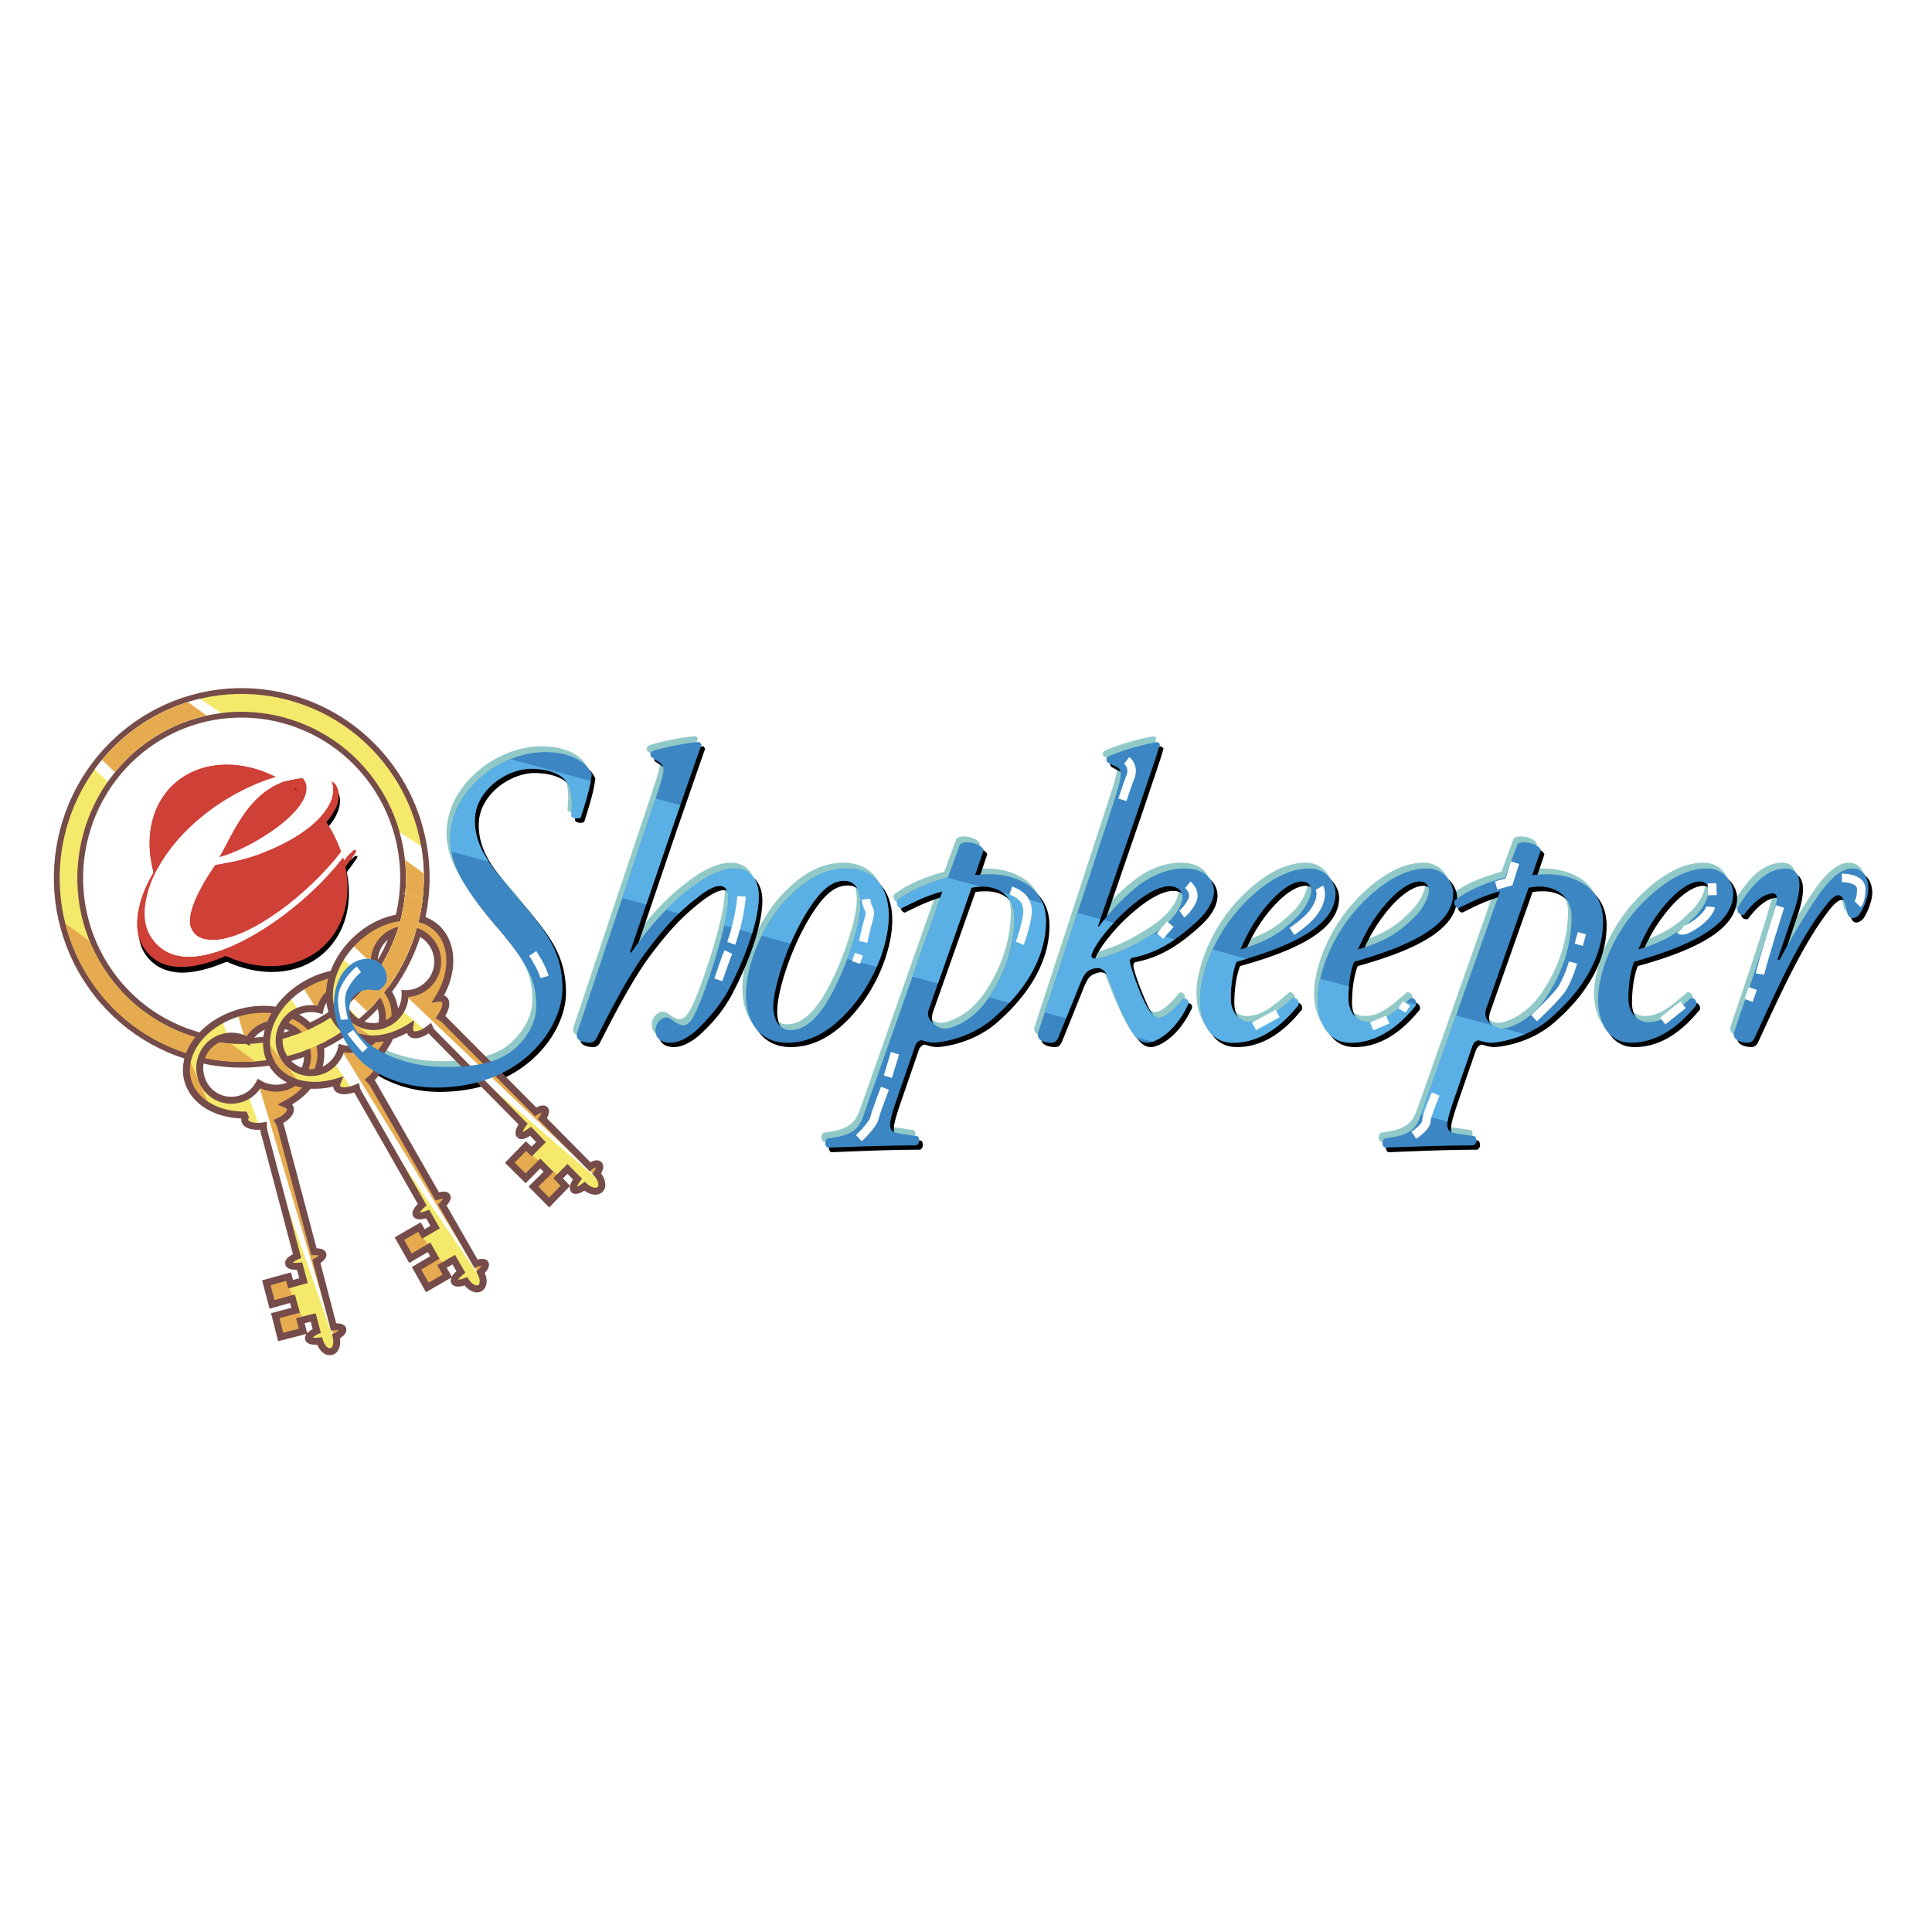 <svg xmlns="http://www.w3.org/2000/svg" width="2500" height="2500" viewBox="0 0 192.756 192.756"><path fill-rule="evenodd" clip-rule="evenodd" fill="#fff" d="M0 0h192.756v192.756H0V0z"/><path d="M57.254 102.375c-.356.938.714 1.045 1.177 1.045.357 0 .571-.145.75-.469 1.035-2.127 3.068-6.094 4.923-8.583 2.105-2.777 3.46-4.147 5.173-5.482.749-.613 1.605-1.082 2.176-1.082s.856.433.856 1.226c0 2.272-1.819 7.935-2.926 10.603-.606 1.443-1.035 2.057-1.641 2.057-.285 0-.714-.289-1.035-.541-.214-.145-.428-.217-.571-.217-.535 0-1.106.613-1.106 1.299 0 .324.143 1.189 1.499 1.189.535 0 1.641-.252 2.961-1.586 1.07-1.082 1.855-1.984 2.676-3.391 1.391-2.633 3.175-6.78 3.175-9.629 0-1.442-.678-2.741-2.462-2.741-1.106 0-2.39.541-3.853 1.587-1.463 1.082-3.604 2.741-6.422 6.816l-.104-.108 4.209-12.298a600.5 600.5 0 0 1 2.925-8.403l-.178-.216c-1.428.072-4.103.649-4.746.938-.213.144-.213.325-.143.542l.856.577c.678.433.464 1.01-.428 3.715l-7.741 23.152zm120.557-16.302c-1.963 0-3.533 1.731-4.816 3.932-.037.505.25.757.643.685.748-1.01 1.854-2.164 2.889-2.164.393 0 .465.433.32.866-1.07 4.039-3.639 11.324-4.174 12.984-.285.9.893 1.045 1.355 1.045.322 0 .5-.145.68-.469 2.139-4.76 4.424-9.773 6.92-12.983.607-.829 1.035-1.227 1.428-1.227s.643.541.855 1.587c.143.866.822.83 1.285.216.5-.649.855-1.839.855-2.452s-.178-2.02-1.605-2.02c-1.033 0-2.033.902-2.996 2.128-1.035 1.371-3.033 4.652-4.281 6.961h-.178l1.748-5.193c.355-1.119 1.105-3.896-.928-3.896zm-133.829 19.8c-3.639 0-6.529-1.406-7.742-2.488-1.285-1.119-1.749-2.271-1.749-3.066-.071-1.803 1.32-2.309 2.355-2.164.5.109.678.037.856-.145.143-.143.535-.504.535-1.01 0-.865-.606-1.911-1.962-1.911-1.677 0-3.354 1.659-3.354 4.543 0 1.984 1.32 4.4 3.068 5.951 1.712 1.371 4.353 2.346 7.135 2.346 8.492 0 12.595-5.951 12.595-9.883 0-4.111-2.033-6.131-4.638-9.269-2.783-3.246-4.067-5.013-4.067-7.538 0-2.921 3.068-5.085 5.53-5.122 2.034 0 3.175.649 3.675 1.334.571.83.5 2.272.393 3.391.178.252.678.288.963.108.606-1.875.963-3.065 1.07-4.292-.606-1.407-2.391-2.2-4.603-2.2-2.498 0-4.816 1.118-6.422 2.524-1.784 1.515-3.068 3.751-3.068 6.131 0 2.164.963 4.472 4.353 8.367 3.532 4.184 4.21 5.806 4.21 8.332 0 1.91-1.392 3.895-3.068 4.904-1.426.796-3.318 1.157-6.065 1.157zm40.174-19.8c2.89 0 4.316 2.164 4.139 5.194-.107 2.236-1.32 6.204-4.317 9.341-2.533 2.633-4.709 2.812-5.815 2.812-2.604 0-4.317-1.91-4.067-5.48.143-2.526 1.677-6.529 4.424-9.198 2.104-2.056 3.959-2.669 5.636-2.669zm-.286 1.226c-.821 0-1.82.361-2.997 1.983-2.355 3.21-3.925 8.116-4.067 10.28-.071 1.441.499 2.631 1.677 2.631.892 0 1.926-.359 3.211-2.127 1.784-2.453 3.71-7.862 3.782-10.062.035-1.262-.215-2.705-1.606-2.705zm13.878-3.101l-.856 2.524c.321 0 .786-.072 1.571-.072 1.855 0 5.529.794 5.529 4.688 0 3.787-2.283 7.105-5.387 9.738-2.569 2.199-5.637 2.344-5.816 2.344-.357 0-.678-.072-1.249-.252-.321.107-.535.361-.642.758l-1.677 4.869c-1.106 3.137-1.035 3.533.321 3.715l1.677.252c.178.289.178.758-.178.902-3.104 0-6.137.18-8.884.252a.583.583 0 0 1 0-.902l.928-.145c2.248-.432 2.426-1.369 3.032-3.064l7.563-21.459c-1.462.396-2.39.794-4.103 1.659-.321-.036-.535-.397-.393-.758 1.427-1.046 3.033-1.731 5.03-2.272l1.213-3.318c.538-.469 2.178-.073 2.321.541zm-1.177 3.751l-4.21 12.01c-.178.469-.143.865.036 1.117.25.434.856.975 1.498.975.535 0 2.819-.578 4.567-3.354 1.961-3.031 2.391-5.916 2.391-7.719 0-2.092-1.463-3.102-3.213-3.102a7.88 7.88 0 0 0-1.069.073zm6.673 14.426l7.42-22.722c.963-2.885 1-3.426.285-3.75l-.713-.361c-.25-.18-.285-.433-.072-.612 1.213-.577 3.213-1.154 4.961-1.479l.248.18c-.32 1.154-.82 2.561-1.996 6.059l-4.211 12.19h.107c1.178-1.623 2.496-3.029 4.139-4.256 1.141-.829 2.639-1.551 4.387-1.551 2.355 0 2.926 1.407 2.926 2.272 0 .469-.143 1.587-1.641 2.993-1.926 1.768-3.924 3.174-6.529 3.607-.285.18-.213.541-.107.793.322 1.189 1.035 2.994 1.5 3.859.463.902.891 1.371 1.283 1.371.535 0 1.32-.541 2.463-1.947.357 0 .535.18.535.504-1.428 3.066-3.461 3.895-4.139 3.895-.713 0-1.213-.469-1.855-1.623-.5-.9-1.498-3.318-1.891-4.398-.322-1.082-.75-1.551-1.5-1.371-.82.217-.998.396-1.498 1.658l-2.105 5.193c-.178.396-.355.541-.713.541-.428 0-1.606-.108-1.284-1.045zm14.342-13.489c0-.469-.357-1.046-1.285-1.046-1.07 0-2.568.901-3.959 2.092-1.5 1.262-3.211 3.282-3.746 4.472-.143.433-.107.721.428.613.855-.072 3.139-.757 5.957-2.669 1.712-1.154 2.605-2.56 2.605-3.462zm12.736-2.813c1.641 0 2.568 1.407 2.568 2.453 0 3.138-4.031 5.193-9.883 6.853-.285.686-.57 2.021-.57 3.644 0 1.406.855 2.344 1.928 2.344 1.463 0 2.496-.83 4.281-2.381.355 0 .605.324.535.721-2.498 3.066-4.816 3.715-6.494 3.715-2.461 0-3.318-2.307-3.318-4.326 0-2.562 1.643-7.611 6.066-11.038 2.104-1.661 3.71-1.985 4.887-1.985zm-.82 1.262c-.57 0-1.605.36-3.104 1.983-1.57 1.731-2.498 3.606-2.998 4.797 2.676-.794 3.961-1.587 5.459-3.029 1.25-1.19 1.57-2.417 1.57-2.813s-.177-.938-.927-.938zm12.559-1.262c1.643 0 2.568 1.407 2.568 2.453 0 3.138-4.031 5.193-9.883 6.853-.285.686-.57 2.021-.57 3.644 0 1.406.855 2.344 1.963 2.344 1.463 0 2.461-.83 4.246-2.381.391 0 .605.324.535.721-2.463 3.066-4.781 3.715-6.494 3.715-2.463 0-3.318-2.307-3.318-4.326 0-2.562 1.641-7.611 6.066-11.038 2.14-1.661 3.709-1.985 4.887-1.985zm-.821 1.262c-.57 0-1.605.36-3.068 1.983-1.605 1.731-2.533 3.606-3.033 4.797 2.713-.794 3.961-1.587 5.459-3.029 1.248-1.19 1.605-2.417 1.605-2.813s-.213-.938-.963-.938zm12.094-3.137l-.82 2.524c.322 0 .75-.072 1.535-.072 1.855 0 5.529.794 5.529 4.688 0 3.787-2.283 7.105-5.387 9.738-2.568 2.199-5.637 2.344-5.816 2.344-.355 0-.678-.072-1.248-.252-.32.107-.535.361-.643.758l-1.676 4.869c-1.105 3.137-1.035 3.533.32 3.715l1.678.252c.178.289.178.758-.18.902-3.068 0-6.137.18-8.883.252a.636.636 0 0 1 0-.902l.928-.145c2.248-.432 2.426-1.369 3.031-3.064l7.564-21.459c-1.463.396-2.391.794-4.104 1.659-.32-.036-.535-.397-.393-.758 1.428-1.046 3.033-1.731 5.031-2.272l1.213-3.318c.538-.469 2.178-.073 2.321.541zm-1.176 3.751l-4.211 12.01c-.178.469-.143.865.037 1.117.248.434.855.975 1.498.975.535 0 2.818-.578 4.566-3.354 1.963-3.031 2.391-5.916 2.391-7.719 0-2.092-1.463-3.102-3.211-3.102a7.86 7.86 0 0 0-1.07.073zm17.838-1.876c1.641 0 2.568 1.407 2.568 2.453 0 3.138-4.031 5.193-9.883 6.853-.285.686-.57 2.021-.57 3.644 0 1.406.857 2.344 1.963 2.344 1.463 0 2.461-.83 4.281-2.381.357 0 .605.324.5.721-2.463 3.066-4.781 3.715-6.494 3.715-2.461 0-3.318-2.307-3.318-4.326 0-2.562 1.643-7.611 6.066-11.038 2.141-1.661 3.709-1.985 4.887-1.985zm-.82 1.262c-.57 0-1.605.36-3.068 1.983-1.605 1.731-2.533 3.606-3.033 4.797 2.713-.794 3.961-1.587 5.459-3.029 1.285-1.19 1.605-2.417 1.605-2.813s-.213-.938-.963-.938z" fill-rule="evenodd" clip-rule="evenodd" fill="#90c9c8"/><path d="M57.968 103.385c-.357.938.749 1.082 1.213 1.082.356 0 .571-.182.714-.506 1.07-2.092 3.104-6.094 4.923-8.547 2.105-2.812 3.461-4.147 5.174-5.481.785-.613 1.641-1.118 2.212-1.118s.856.469.856 1.262c0 2.236-1.855 7.934-2.961 10.604-.607 1.443-1 2.057-1.606 2.057-.285 0-.749-.289-1.07-.543-.214-.143-.393-.252-.571-.252-.535 0-1.106.613-1.106 1.334 0 .326.179 1.191 1.499 1.191.536 0 1.641-.252 2.997-1.623 1.071-1.047 1.82-1.947 2.641-3.354 1.427-2.633 3.176-6.781 3.176-9.63 0-1.442-.643-2.777-2.427-2.777-1.106 0-2.426.541-3.889 1.623s-3.568 2.705-6.422 6.781l-.071-.073 4.174-12.298c.82-2.344 2.105-6.095 2.925-8.403l-.143-.252c-1.427.072-4.139.649-4.781.938-.179.18-.179.324-.107.541l.856.577c.642.469.428 1.046-.463 3.751l-7.743 23.116zm120.555-16.302c-1.963 0-3.496 1.731-4.816 3.967-.035.505.25.721.678.649.713-.974 1.82-2.127 2.891-2.127.355 0 .428.396.32.865-1.105 4.039-3.674 11.325-4.209 12.948-.287.9.891 1.082 1.355 1.082.32 0 .535-.182.678-.506 2.176-4.725 4.459-9.737 6.922-12.947.605-.83 1.07-1.226 1.426-1.226.428 0 .678.505.857 1.587.178.866.82.83 1.32.216.463-.685.855-1.875.855-2.488s-.215-2.02-1.641-2.02c-1.035 0-2.035.901-2.963 2.164-1.068 1.335-3.066 4.652-4.281 6.96h-.213l1.748-5.193c.359-1.118 1.107-3.931-.927-3.931zm-133.827 19.8c-3.639 0-6.529-1.406-7.742-2.453-1.249-1.117-1.748-2.271-1.748-3.102-.071-1.766 1.355-2.307 2.354-2.127.5.072.714.035.856-.18.179-.109.535-.469.535-.975 0-.865-.606-1.947-1.962-1.947-1.642 0-3.318 1.695-3.318 4.58 0 1.984 1.284 4.4 3.032 5.914 1.713 1.408 4.353 2.346 7.136 2.346 8.492 0 12.63-5.916 12.63-9.883 0-4.111-2.034-6.131-4.638-9.233-2.819-3.246-4.067-5.049-4.067-7.538 0-2.921 3.033-5.122 5.53-5.157 2.033 0 3.175.685 3.639 1.37.571.83.5 2.272.428 3.354.143.252.643.325.928.144.606-1.911.963-3.102 1.106-4.328-.606-1.406-2.39-2.164-4.603-2.164-2.533 0-4.852 1.118-6.422 2.488-1.82 1.515-3.104 3.751-3.104 6.131 0 2.2.963 4.508 4.353 8.403 3.532 4.147 4.246 5.807 4.246 8.295 0 1.947-1.392 3.932-3.104 4.904-1.427.834-3.282 1.158-6.065 1.158zm40.173-19.8c2.89 0 4.317 2.2 4.138 5.193-.107 2.272-1.284 6.202-4.281 9.341-2.534 2.633-4.746 2.85-5.851 2.85-2.604 0-4.317-1.947-4.067-5.482.178-2.561 1.677-6.528 4.459-9.197 2.106-2.056 3.925-2.705 5.602-2.705zm-.286 1.262c-.82 0-1.784.36-2.961 1.947-2.355 3.21-3.96 8.116-4.067 10.315-.107 1.443.464 2.633 1.641 2.633.892 0 1.926-.396 3.247-2.164 1.784-2.416 3.674-7.862 3.782-10.026.036-1.262-.214-2.705-1.642-2.705zm13.915-3.101l-.857 2.524c.322 0 .787-.108 1.535-.108 1.891 0 5.529.793 5.529 4.688 0 3.787-2.283 7.142-5.352 9.775-2.568 2.162-5.672 2.344-5.815 2.344-.392 0-.713-.072-1.284-.252-.321.07-.535.324-.643.721l-1.677 4.869c-1.105 3.174-.999 3.533.321 3.75l1.677.252c.214.289.214.723-.143.902-3.104 0-6.172.145-8.884.252a.58.58 0 0 1 0-.9l.893-.182c2.283-.396 2.426-1.369 3.068-3.029l7.563-21.495c-1.462.433-2.426.829-4.139 1.695-.321-.037-.499-.397-.392-.793 1.427-1.01 3.068-1.731 5.03-2.272l1.249-3.318c.537-.433 2.143-.037 2.321.577zm-1.178 3.751l-4.245 12.009c-.143.469-.107.865.036 1.119.25.396.856.938 1.498.938.535 0 2.819-.578 4.567-3.318 1.963-3.066 2.391-5.951 2.391-7.754 0-2.056-1.463-3.065-3.211-3.065a7.317 7.317 0 0 0-1.036.071zm6.637 14.39l7.457-22.721c.928-2.85.963-3.391.285-3.715l-.75-.396c-.213-.145-.285-.397-.07-.614 1.213-.577 3.211-1.154 4.959-1.479l.25.216c-.322 1.154-.822 2.561-1.998 6.06l-4.176 12.154h.072a20.963 20.963 0 0 1 4.139-4.22c1.141-.83 2.676-1.587 4.424-1.587 2.355 0 2.926 1.407 2.926 2.272 0 .505-.178 1.623-1.676 2.993-1.928 1.768-3.926 3.174-6.529 3.643-.287.144-.18.541-.107.794.32 1.189 1.07 2.992 1.498 3.859.5.9.893 1.334 1.32 1.334.5 0 1.283-.506 2.426-1.912.357 0 .535.145.535.469-1.428 3.102-3.461 3.932-4.104 3.932-.748 0-1.213-.506-1.891-1.66-.463-.9-1.498-3.281-1.855-4.398-.32-1.047-.785-1.516-1.498-1.371-.82.217-1.035.434-1.533 1.66l-2.105 5.229c-.18.359-.32.541-.678.541-.466-.001-1.643-.146-1.321-1.083zm14.379-13.453c0-.505-.357-1.046-1.32-1.046-1.035 0-2.57.901-3.926 2.092-1.533 1.263-3.211 3.282-3.746 4.472-.178.397-.143.685.393.613.855-.073 3.141-.794 5.994-2.669 1.712-1.153 2.605-2.596 2.605-3.462zm12.701-2.849c1.641 0 2.568 1.407 2.568 2.489 0 3.138-4.031 5.193-9.883 6.816-.285.722-.572 2.021-.572 3.679 0 1.406.857 2.344 1.963 2.344 1.463 0 2.463-.828 4.281-2.379.357 0 .607.324.5.684-2.461 3.104-4.781 3.752-6.494 3.752-2.461 0-3.316-2.309-3.316-4.328 0-2.596 1.641-7.61 6.064-11.072 2.141-1.624 3.711-1.985 4.889-1.985zm-.785 1.298c-.572 0-1.641.36-3.104 1.947-1.607 1.731-2.533 3.643-2.998 4.833 2.676-.83 3.924-1.587 5.424-3.029 1.283-1.227 1.605-2.453 1.605-2.813.001-.397-.214-.938-.927-.938zm12.559-1.298c1.605 0 2.568 1.407 2.568 2.489 0 3.138-4.068 5.193-9.918 6.816-.287.722-.572 2.021-.572 3.679 0 1.406.857 2.344 1.963 2.344 1.463 0 2.498-.828 4.281-2.379.357 0 .607.324.535.684-2.498 3.104-4.816 3.752-6.529 3.752-2.426 0-3.281-2.309-3.281-4.328 0-2.596 1.605-7.61 6.064-11.072 2.105-1.624 3.711-1.985 4.889-1.985zm-.821 1.298c-.572 0-1.643.36-3.105 1.947a16.293 16.293 0 0 0-2.996 4.833c2.676-.83 3.924-1.587 5.422-3.029 1.285-1.227 1.607-2.453 1.607-2.813 0-.397-.215-.938-.928-.938zm12.094-3.137l-.855 2.524c.32 0 .785-.108 1.533-.108 1.891 0 5.531.793 5.531 4.688 0 3.787-2.248 7.142-5.352 9.775-2.57 2.162-5.674 2.344-5.816 2.344-.393 0-.713-.072-1.285-.252-.32.07-.498.324-.641.721l-1.678 4.869c-1.105 3.174-1 3.533.32 3.75l1.678.252c.213.289.213.723-.143.902-3.104 0-6.172.145-8.885.252a.58.58 0 0 1 0-.9l.893-.182c2.283-.396 2.426-1.369 3.068-3.029l7.564-21.495c-1.463.433-2.428.829-4.104 1.695-.357-.037-.535-.397-.428-.793 1.426-1.01 3.068-1.731 5.066-2.272l1.213-3.318c.538-.433 2.143-.037 2.321.577zm-1.178 3.751l-4.244 12.009c-.145.469-.107.865.035 1.119.25.396.855.938 1.498.938.535 0 2.818-.578 4.566-3.318 1.963-3.066 2.391-5.951 2.391-7.754 0-2.056-1.428-3.065-3.211-3.065a7.313 7.313 0 0 0-1.035.071zm17.84-1.912c1.605 0 2.568 1.407 2.568 2.489 0 3.138-4.031 5.193-9.918 6.816-.285.722-.57 2.021-.57 3.679 0 1.406.855 2.344 1.961 2.344 1.463 0 2.498-.828 4.281-2.379.357 0 .607.324.535.684-2.496 3.104-4.816 3.752-6.529 3.752-2.426 0-3.281-2.309-3.281-4.328 0-2.596 1.605-7.61 6.064-11.072 2.106-1.624 3.711-1.985 4.889-1.985zm-.82 1.298c-.572 0-1.643.36-3.104 1.947a16.264 16.264 0 0 0-2.998 4.833c2.676-.83 3.924-1.587 5.459-3.029 1.248-1.227 1.57-2.453 1.57-2.813.001-.397-.214-.938-.927-.938z" fill-rule="evenodd" clip-rule="evenodd"/><path d="M9.91 95.883c4.531 7.898 14.556 10.639 22.406 6.059 7.813-4.58 10.524-14.714 5.994-22.649-4.531-7.898-14.556-10.639-22.406-6.059C8.09 77.814 5.379 87.948 9.91 95.883zm-1.534.865c-4.995-8.764-2.034-19.98 6.671-25.065 8.67-5.049 19.766-2.056 24.796 6.708 5.031 8.8 2.034 20.017-6.636 25.101-8.705 5.049-19.8 2.057-24.831-6.744z" fill-rule="evenodd" clip-rule="evenodd" fill="#754c49" stroke="#754c49" stroke-width="1.155" stroke-miterlimit="2.613"/><path d="M9.91 95.883c4.532 7.898 14.557 10.639 22.406 6.059 7.813-4.58 10.524-14.714 5.994-22.649-4.531-7.898-14.556-10.639-22.406-6.059C8.09 77.814 5.379 87.949 9.91 95.883zm-1.534.865c-4.995-8.764-2.034-19.98 6.671-25.065 8.67-5.049 19.766-2.056 24.796 6.708 5.031 8.8 2.034 20.017-6.636 25.101-8.705 5.049-19.8 2.057-24.831-6.744z" fill-rule="evenodd" clip-rule="evenodd" fill="#f5e96b"/><path d="M9.447 76.765l1.3 1.223a16.441 16.441 0 0 1 5.157-4.754 16.206 16.206 0 0 1 6.177-2.097l-2.127-1.42c-1.682.4-3.334 1.05-4.906 1.966a18.201 18.201 0 0 0-5.601 5.082zm25.091 23.616l1.311 1.232c4.965-4.244 7.26-10.827 6.173-17.167l-2.147-1.433c1.786 6.294-.291 13.161-5.337 17.368z" fill-rule="evenodd" clip-rule="evenodd" fill="#fff"/><path d="M10.175 75.819l1.288 1.221a16.443 16.443 0 0 1 4.44-3.806 16.269 16.269 0 0 1 4.713-1.844l-1.852-1.347c-1.271.396-2.518.94-3.718 1.64a18.29 18.29 0 0 0-4.871 4.136zM35.336 99.67l1.297 1.23c3.757-3.611 5.763-8.643 5.647-13.754l-1.87-1.359c.547 5.114-1.297 10.293-5.074 13.883zM25.468 105.896l-2.439-1.773a16.403 16.403 0 0 1-13.119-8.24 16.792 16.792 0 0 1-.967-1.99l-2.429-1.764a18.465 18.465 0 0 0 1.862 4.619c3.613 6.32 10.354 9.647 17.092 9.148z" fill-rule="evenodd" clip-rule="evenodd" fill="#e7ab4f"/><path d="M20.042 107.389a3.111 3.111 0 0 0 3.854 2.271c.892-.217 1.57-.83 1.962-1.551.714.432 1.605.576 2.498.361 1.677-.469 2.676-2.236 2.211-3.932-.428-1.695-2.176-2.705-3.853-2.273-.892.254-1.57.83-1.962 1.588a3.144 3.144 0 0 0-2.498-.361 3.177 3.177 0 0 0-2.212 3.897zm8.742 18.681c-.036-.217.285-.506.856-.758l-3.282-12.371a4.011 4.011 0 0 1-.071-.613c-.963.145-1.749-.072-1.855-.504a.633.633 0 0 1 .178-.578c-2.854.072-5.28-1.262-5.887-3.498-.714-2.74 1.641-5.734 5.28-6.744 3.604-.973 7.136.469 7.885 3.174.57 2.236-.856 4.652-3.39 5.986.25.109.428.254.464.434.107.396-.392.938-1.177 1.299.107.18.178.359.25.613l3.282 12.369c.499 0 .856.072.892.254.071.215-.214.469-.642.721l1.712 6.527c.5-.035.892.037.928.254.036.215-.214.469-.678.684.178.723 0 1.406-.464 1.516-.464.145-.963-.324-1.177-1.045-.606.07-1.035 0-1.106-.217-.072-.217.285-.541.82-.795l-.357-1.334-1.284.324.286 1.047-2.248.576-.535-2.127 2.034-.541-.321-1.154-2.034.576-.57-2.164 2.212-.611.214.756 1.284-.359-.392-1.443c-.572.071-1.036-.037-1.107-.254z" fill-rule="evenodd" clip-rule="evenodd" fill="#f5e96b"/><path d="M22.14 101.748l.578 1.652a3.184 3.184 0 0 1 2.034.453 3.14 3.14 0 0 1 1.962-1.588c1.677-.432 3.425.578 3.853 2.273.464 1.695-.535 3.463-2.211 3.932a3.317 3.317 0 0 1-2.498-.361c-.25.461-.617.877-1.081 1.174l1.08 3.088c.138-.006.281-.02.43-.043 0 .182.035.396.071.613l.943 3.557 6.235 17.816c.082-.275.083-.631-.007-.996.463-.215.713-.469.678-.684-.036-.217-.428-.289-.928-.254l-1.712-6.527c.428-.252.713-.506.642-.721-.036-.182-.393-.254-.892-.254l-3.282-12.369a2.407 2.407 0 0 0-.25-.613c.785-.361 1.284-.902 1.177-1.299-.036-.18-.214-.324-.464-.434 2.533-1.334 3.96-3.75 3.39-5.986-.75-2.705-4.282-4.146-7.885-3.174a9.138 9.138 0 0 0-1.863.745z" fill-rule="evenodd" clip-rule="evenodd" fill="#fff"/><path d="M23.684 101.1l.774 2.596c.101.049.199.1.293.158a3.14 3.14 0 0 1 1.962-1.588c1.677-.432 3.425.578 3.853 2.273.464 1.695-.535 3.463-2.211 3.932a3.317 3.317 0 0 1-2.498-.361l-.054.096 7.76 25.998a2.052 2.052 0 0 0-.035-.885c.463-.215.713-.469.678-.684-.036-.217-.428-.289-.928-.254l-1.712-6.527c.428-.252.713-.506.642-.721-.036-.182-.393-.254-.892-.254l-3.282-12.369a2.407 2.407 0 0 0-.25-.613c.785-.361 1.284-.902 1.177-1.299-.036-.18-.214-.324-.464-.434 2.533-1.334 3.96-3.75 3.39-5.986-.75-2.705-4.282-4.146-7.885-3.174-.107.031-.212.062-.318.096zM31.168 133.795l-.246-.564c-.118.125-.173.244-.141.342.038.113.177.187.387.222zm-.917-2.1l-1.845-4.223-1.834.508.57 2.164 2.034-.576.321 1.154-2.034.541.535 2.127 2.248-.576-.286-1.047.291-.072zm-9.293-21.256l-2.167-4.955a4.103 4.103 0 0 0-.069 2.264c.317 1.166 1.128 2.086 2.236 2.691z" fill-rule="evenodd" clip-rule="evenodd" fill="#e7ab4f"/><path d="M20.042 107.389a3.111 3.111 0 0 0 3.854 2.271c.892-.217 1.57-.83 1.962-1.551.714.432 1.605.576 2.498.361 1.677-.469 2.676-2.236 2.212-3.932-.428-1.695-2.176-2.705-3.853-2.271a3.129 3.129 0 0 0-1.962 1.586 3.144 3.144 0 0 0-2.498-.361 3.176 3.176 0 0 0-2.213 3.897zm8.742 18.681c-.036-.217.285-.506.856-.758l-3.282-12.371a3.983 3.983 0 0 1-.071-.613c-.963.145-1.749-.072-1.855-.504a.633.633 0 0 1 .178-.578c-2.854.072-5.28-1.262-5.887-3.498-.714-2.74 1.641-5.734 5.28-6.744 3.604-.973 7.136.469 7.885 3.174.571 2.236-.856 4.652-3.39 5.988.25.107.428.252.464.432.107.396-.392.938-1.177 1.299.107.18.178.359.25.613l3.282 12.369c.499 0 .856.072.892.254.071.215-.214.469-.642.721l1.712 6.527c.5-.035.892.037.928.254.036.215-.214.469-.678.684.178.723 0 1.406-.464 1.516-.464.145-.963-.324-1.177-1.045-.606.07-1.035 0-1.106-.217-.072-.217.285-.541.82-.795l-.357-1.334-1.284.324.286 1.047-2.248.576-.535-2.127 2.034-.541-.321-1.154-2.034.576-.57-2.164 2.212-.611.214.756 1.284-.359-.392-1.443c-.572.071-1.036-.037-1.107-.254z" fill="none" stroke="#754c49" stroke-width=".693" stroke-miterlimit="2.613"/><path d="M28.284 105.404c.856 1.551 2.783 2.055 4.317 1.189.75-.469 1.284-1.189 1.463-2.02.821.217 1.713.145 2.497-.324 1.534-.865 2.034-2.812 1.178-4.363a3.169 3.169 0 0 0-4.317-1.154c-.784.469-1.32 1.189-1.499 2.02a3.358 3.358 0 0 0-2.497.289c-1.499.9-2.034 2.85-1.142 4.363zm13.237 15.76c-.107-.18.143-.576.607-.973l-6.315-11.072c-.107-.18-.214-.396-.25-.578-.892.361-1.677.398-1.927 0-.071-.18-.071-.359.036-.611-2.711.828-5.423.18-6.564-1.84-1.392-2.453.107-5.986 3.354-7.863 3.247-1.91 7.029-1.441 8.42 1.01 1.142 1.984.357 4.689-1.712 6.637.25.035.464.145.535.289.214.396-.143 1.01-.821 1.586.143.145.286.289.393.506l6.351 11.107c.5-.145.856-.18.963 0 .107.182-.107.506-.463.865l3.354 5.844c.463-.145.856-.182.928 0 .107.18-.072.504-.465.865.357.648.357 1.334-.07 1.588-.393.215-1-.074-1.392-.686-.571.215-.999.252-1.143.035-.106-.217.144-.576.643-.975l-.713-1.225-1.178.684.536.939-1.998 1.152-1.07-1.91 1.82-1.082-.571-1.01-1.855 1.082-1.106-1.947 1.999-1.154.392.684 1.178-.684-.749-1.299c-.577.218-1.041.253-1.147.036z" fill-rule="evenodd" clip-rule="evenodd" fill="#f5e96b"/><path d="M28.848 99.42l.975 1.436a3.397 3.397 0 0 1 2.1-.104c.179-.83.714-1.551 1.499-2.02a3.17 3.17 0 0 1 4.317 1.154c.856 1.551.356 3.498-1.178 4.363-.784.469-1.676.541-2.497.324a3.061 3.061 0 0 1-.746 1.426l1.826 2.689c.136-.041.275-.09.418-.148.036.182.143.398.25.578l1.977 3.465L48.2 127.916c.018-.293-.071-.643-.258-.98.393-.361.572-.686.465-.865-.072-.182-.465-.145-.928 0l-3.354-5.844c.356-.359.571-.684.463-.865-.107-.18-.463-.145-.963 0l-6.351-11.107c-.107-.217-.25-.361-.393-.506.678-.576 1.035-1.189.821-1.586-.071-.145-.286-.254-.535-.289 2.069-1.947 2.854-4.652 1.712-6.637-1.391-2.451-5.173-2.92-8.42-1.01a8.866 8.866 0 0 0-1.611 1.193z" fill-rule="evenodd" clip-rule="evenodd" fill="#fff"/><path d="M30.172 98.4l1.396 2.277c.12.018.238.043.355.074.179-.83.714-1.551 1.499-2.02a3.17 3.17 0 0 1 4.317 1.154c.856 1.551.356 3.498-1.178 4.363-.784.469-1.676.541-2.497.324a2.284 2.284 0 0 1-.03.125l14.168 23.107a1.957 1.957 0 0 0-.26-.871c.393-.361.572-.686.465-.865-.072-.182-.465-.145-.928 0l-3.354-5.844c.356-.359.571-.684.463-.865-.107-.18-.463-.145-.963 0l-6.351-11.107c-.107-.217-.25-.361-.393-.506.678-.576 1.035-1.189.821-1.586-.071-.145-.286-.254-.535-.289 2.069-1.947 2.854-4.652 1.712-6.637-1.391-2.451-5.173-2.92-8.42-1.01l-.287.176zM45.804 128.014l-.404-.508c-.086.145-.11.271-.062.367.079.119.241.162.466.141zm-1.443-1.815l-2.85-3.582-1.668.965 1.106 1.947 1.855-1.082.571 1.01-1.82 1.082 1.07 1.91 1.998-1.152-.536-.939.274-.159zm-14.38-18.076l-3.389-4.26c-.034.785.13 1.547.515 2.227.601 1.06 1.634 1.744 2.874 2.033z" fill-rule="evenodd" clip-rule="evenodd" fill="#e7ab4f"/><path d="M28.284 105.404c.856 1.551 2.783 2.055 4.317 1.189.75-.469 1.284-1.189 1.463-2.02.821.217 1.713.145 2.498-.324 1.534-.865 2.034-2.812 1.177-4.363a3.169 3.169 0 0 0-4.317-1.154c-.785.469-1.32 1.189-1.499 2.02a3.358 3.358 0 0 0-2.497.289c-1.499.9-2.034 2.85-1.142 4.363zm13.237 15.76c-.107-.18.143-.576.607-.973l-6.315-11.072c-.107-.18-.214-.396-.25-.578-.892.361-1.677.398-1.927 0-.071-.18-.071-.359.036-.611-2.711.828-5.423.18-6.564-1.84-1.392-2.453.107-5.986 3.354-7.863 3.247-1.91 7.029-1.441 8.42 1.01 1.142 1.984.357 4.689-1.712 6.637.25.035.464.145.535.289.214.396-.143 1.01-.821 1.586.143.145.286.289.393.506l6.351 11.107c.5-.145.856-.18.963 0 .107.182-.106.506-.463.865l3.354 5.844c.463-.145.856-.182.928 0 .107.18-.072.504-.465.865.357.648.357 1.334-.07 1.588-.393.215-1-.074-1.392-.686-.571.215-.999.252-1.143.035-.106-.217.144-.576.643-.975l-.713-1.225-1.178.684.536.939-1.998 1.152-1.07-1.91 1.82-1.082-.571-1.01-1.855 1.082-1.106-1.947 1.999-1.154.392.684 1.178-.684-.749-1.299c-.577.218-1.041.253-1.147.036z" fill="none" stroke="#754c49" stroke-width=".693" stroke-miterlimit="2.613"/><path d="M35.027 101.473c1.213 1.264 3.211 1.264 4.459 0a3.119 3.119 0 0 0 .928-2.344c.82.035 1.677-.289 2.319-.938 1.249-1.227 1.249-3.246 0-4.509-1.249-1.262-3.247-1.262-4.459 0a3.175 3.175 0 0 0-.928 2.345c-.856 0-1.677.289-2.319.938-1.248 1.262-1.248 3.281 0 4.508zm16.805 11.757c-.143-.18 0-.613.356-1.082l-8.955-9.053a1.638 1.638 0 0 1-.356-.504c-.785.613-1.534.828-1.855.504-.143-.145-.179-.359-.143-.613-2.426 1.551-5.209 1.588-6.814-.035-1.998-2.02-1.427-5.807 1.213-8.476 2.676-2.705 6.422-3.246 8.42-1.262 1.605 1.659 1.534 4.472.036 6.888.249-.035.463 0 .606.145.285.289.107 1.01-.393 1.73.178.109.356.217.5.396l8.991 9.053c.428-.252.785-.359.928-.217.143.145.036.506-.25.902l4.745 4.797c.393-.289.75-.361.892-.217.178.145.071.506-.214.902.5.541.678 1.262.321 1.586-.321.324-.999.182-1.534-.324-.464.361-.892.506-1.07.361-.143-.182 0-.613.357-1.082l-.999-1.01-.928.938.714.758-1.606 1.658-1.57-1.586 1.499-1.479-.82-.83-1.463 1.479-1.57-1.551 1.605-1.66.571.541.928-.938-1.035-1.082c-.501.363-.929.543-1.107.363z" fill-rule="evenodd" clip-rule="evenodd" fill="#f5e96b"/><path d="M34.028 95.549l1.315 1.136c.585-.453 1.281-.658 2.003-.658a3.172 3.172 0 0 1 .928-2.345c1.213-1.262 3.211-1.262 4.459 0 1.249 1.263 1.249 3.282 0 4.509-.642.648-1.499.973-2.319.938a3.072 3.072 0 0 1-.377 1.611l2.456 2.121a4.68 4.68 0 0 0 .384-.27c.071.18.214.359.356.504l2.763 2.793 14.033 12.123c-.053-.301-.228-.637-.491-.922.286-.396.393-.758.214-.902-.143-.145-.5-.072-.892.217l-4.745-4.797c.286-.396.393-.758.25-.902-.143-.143-.5-.035-.928.217l-8.991-9.053c-.143-.18-.321-.287-.5-.396.5-.721.678-1.441.393-1.73-.143-.145-.357-.18-.606-.145 1.498-2.416 1.569-5.229-.036-6.888-1.998-1.984-5.744-1.443-8.42 1.262a9.085 9.085 0 0 0-1.249 1.577z" fill-rule="evenodd" clip-rule="evenodd" fill="#fff"/><path d="M35.069 94.189l1.948 1.853c.109-.011.219-.015.329-.015a3.172 3.172 0 0 1 .928-2.345c1.213-1.262 3.211-1.262 4.459 0 1.249 1.263 1.249 3.282 0 4.509-.642.648-1.499.973-2.319.938l.003.146 19.589 18.635a1.972 1.972 0 0 0-.469-.82c.286-.396.393-.758.214-.902-.143-.145-.5-.072-.892.217l-4.745-4.797c.286-.396.393-.758.25-.902-.143-.143-.5-.035-.928.217l-8.991-9.053c-.143-.18-.321-.287-.5-.396.5-.721.678-1.441.393-1.73-.143-.145-.357-.18-.606-.145 1.498-2.416 1.569-5.229-.036-6.888-1.998-1.984-5.744-1.443-8.42 1.262-.07.07-.139.143-.207.216zM57.704 118.715l-.48-.355c-.038.152-.029.275.031.354.092.073.252.071.449.001zm-1.827-1.352l-3.684-2.727-1.326 1.371 1.57 1.551 1.463-1.479.82.83-1.499 1.479 1.57 1.586 1.606-1.658-.714-.758.194-.195zm-18.529-13.711l-4.363-3.229c.17.77.525 1.463 1.079 2.023.844.855 2.013 1.249 3.284 1.206z" fill-rule="evenodd" clip-rule="evenodd" fill="#e7ab4f"/><path d="M35.027 101.473c1.213 1.264 3.211 1.264 4.459 0a3.119 3.119 0 0 0 .928-2.344c.82.035 1.677-.289 2.319-.938 1.249-1.227 1.249-3.246 0-4.509-1.249-1.262-3.247-1.262-4.459 0a3.175 3.175 0 0 0-.928 2.345c-.856 0-1.677.289-2.319.938-1.248 1.262-1.248 3.281 0 4.508zm16.805 11.757c-.143-.18 0-.613.356-1.082l-8.955-9.053a1.638 1.638 0 0 1-.356-.504c-.785.613-1.534.828-1.855.504-.143-.145-.179-.359-.143-.613-2.426 1.551-5.209 1.588-6.814-.035-1.998-2.02-1.427-5.807 1.213-8.476 2.676-2.705 6.422-3.246 8.42-1.262 1.605 1.659 1.534 4.472.036 6.888.249-.035.463 0 .606.145.285.289.107 1.01-.393 1.73.178.109.356.217.5.396l8.991 9.053c.428-.252.785-.359.928-.217.143.145.036.506-.25.902l4.745 4.797c.393-.289.75-.361.892-.217.178.145.071.506-.214.902.5.541.678 1.262.321 1.586-.321.324-.999.182-1.534-.324-.464.361-.892.506-1.07.361-.143-.182 0-.613.357-1.082l-.999-1.01-.928.938.714.758-1.606 1.658-1.57-1.586 1.499-1.479-.82-.83-1.463 1.479-1.57-1.551 1.605-1.66.571.541.928-.938-1.035-1.082c-.501.363-.929.543-1.107.363z" fill="none" stroke="#754c49" stroke-width=".693" stroke-miterlimit="2.613"/><path d="M42.163 89.644a18.46 18.46 0 0 1-6.101 11.757l-1.142-1.369a16.568 16.568 0 0 0 5.494-10.785l-.321-.107.321.071 1.749.433z" fill-rule="evenodd" clip-rule="evenodd" fill="#e7ab4f"/><path d="M42.163 89.644a18.46 18.46 0 0 1-6.101 11.757l-1.142-1.369a16.568 16.568 0 0 0 5.494-10.785l-.321-.107.321.071 1.749.433z" fill-rule="evenodd" clip-rule="evenodd" fill="#fff"/><path d="M35.325 99.66l1.294 1.227a18.467 18.467 0 0 0 5.544-11.243l-1.748-.433-.321-.071.321.107a16.572 16.572 0 0 1-5.09 10.413z" fill-rule="evenodd" clip-rule="evenodd" fill="#e7ab4f"/><path d="M32.494 103.891c-.999.504-1.998.938-3.033 1.225l-.535-1.695a14.853 14.853 0 0 0 2.854-1.189h.035l.679 1.659z" fill-rule="evenodd" clip-rule="evenodd" fill="#f5e96b"/><path d="M29.354 78.68c.107.072.179.144.286.216a.608.608 0 0 0-.214-.216h-.072zm3.211 3.354a13.817 13.817 0 0 1 1.57 3.282c.107.037.071.108.071.145l.107.432.428-.541.393-.361s.143-.18.25-.18c.214 0 .107.216.107.216-.321.469-.642.974-1.034 1.443.606 2.958-.071 5.878-2.069 7.827-2.462 2.417-6.315 2.704-9.847 1.082-.143.036-.25.108-.357.144-1.57.65-3.068 1.009-4.353.937-1.356-.035-2.747-.576-3.64-2.163-.963-1.695-.392-4.292.571-6.204.179-.361.356-.686.571-1.046-.892-3.246-.321-6.528 1.855-8.656 2.783-2.705 7.314-2.741 11.167-.397a13.46 13.46 0 0 1 1.891-.361c.785-.18 2.569-.072 3.211.613.285.433.464 1.082.214 1.983-.25.65-.642 1.228-1.106 1.805z" fill-rule="evenodd" clip-rule="evenodd" fill="#cf4037"/><path d="M21.47 86.29c1.462-.289 1.998-.325 3.425-.757 2.141-.649 7.1-2.705 8.206-5.879.25-.901.107-1.55-.214-1.947-.606-.686-2.39-.793-3.175-.649-4.531.576-11.275 4.255-14.2 10.026-.963 1.875-1.534 4.472-.57 6.167.892 1.587 2.283 2.128 3.639 2.2 4.995.18 13.058-5.878 16.376-10.964 0 0 .072-.217-.107-.217-.107 0-.285.145-.285.145l-.357.361-.892 1.118c-3.46 4.076-9.169 8.259-12.522 7.863-.892-.073-1.463-.505-1.713-1.118-.751-1.553 1.461-5.052 2.389-6.349zm.392-.758c1.57-2.705 3.069-6.997 7.635-7.899.25-.036.571 0 .678 0 .143.073.25.289.321.433.999 2.705-5.601 6.709-8.634 7.466z" fill-rule="evenodd" clip-rule="evenodd" fill="#fff"/><path d="M21.47 86.29c1.462-.289 1.998-.325 3.425-.757 2.141-.649 7.1-2.705 8.206-5.879.25-.901.107-1.55-.214-1.947-.606-.686-2.39-.793-3.175-.649-4.531.576-11.275 4.255-14.2 10.026-.963 1.875-1.534 4.472-.57 6.167.892 1.587 2.283 2.128 3.639 2.2 4.995.18 13.058-5.878 16.376-10.964 0 0 .072-.217-.107-.217-.107 0-.285.145-.285.145l-.357.361-.892 1.118c-3.46 4.076-9.169 8.259-12.522 7.863-.892-.073-1.463-.505-1.713-1.118-.751-1.553 1.461-5.052 2.389-6.349zm.392-.758c1.57-2.705 3.069-6.997 7.635-7.899.25-.036.571 0 .678 0 .143.073.25.289.321.433.999 2.705-5.601 6.709-8.634 7.466z" fill-rule="evenodd" clip-rule="evenodd" fill="#fff"/><path d="M32.672 82.575a12.657 12.657 0 0 1 1.605 3.282c.071.036.071.145.071.181.036.144.071.288.107.396l.428-.541.392-.36s.143-.145.25-.145c.214 0 .107.18.107.18-.321.505-.678.974-1.035 1.443.606 2.994-.072 5.915-2.069 7.862-2.462 2.416-6.315 2.705-9.883 1.082l-.321.108c-1.57.649-3.069 1.009-4.353.974-1.356-.072-2.783-.578-3.675-2.164-.928-1.695-.356-4.292.606-6.203.179-.361.357-.721.571-1.046-.893-3.246-.321-6.527 1.855-8.655 2.783-2.705 7.314-2.741 11.167-.397.642-.18 1.285-.325 1.891-.397.785-.145 2.568-.072 3.211.613.285.433.464 1.082.179 1.984-.212.648-.605 1.262-1.104 1.803z" fill-rule="evenodd" clip-rule="evenodd"/><path d="M29.354 78.68c.107.072.179.144.286.216a.608.608 0 0 0-.214-.216h-.072zm3.211 3.354a13.817 13.817 0 0 1 1.57 3.282c.107.037.071.108.071.145l.107.432.428-.541.393-.361s.143-.18.25-.18c.214 0 .107.216.107.216-.321.469-.642.974-1.034 1.443.606 2.958-.071 5.878-2.069 7.827-2.462 2.417-6.315 2.704-9.847 1.082-.143.036-.25.108-.357.144-1.57.65-3.068 1.009-4.353.937-1.356-.035-2.747-.576-3.64-2.163-.963-1.695-.392-4.292.571-6.204.179-.361.356-.686.571-1.046-.892-3.246-.321-6.528 1.855-8.656 2.783-2.705 7.314-2.741 11.167-.397a13.46 13.46 0 0 1 1.891-.361c.785-.18 2.569-.072 3.211.613.285.433.464 1.082.214 1.983-.25.65-.642 1.228-1.106 1.805z" fill-rule="evenodd" clip-rule="evenodd" fill="#cf4037"/><path d="M21.47 86.29c1.462-.289 1.998-.325 3.425-.757 2.141-.649 7.1-2.705 8.206-5.879.25-.901.107-1.55-.214-1.947-.606-.686-2.39-.793-3.175-.649-4.531.576-11.275 4.255-14.2 10.026-.963 1.875-1.534 4.472-.57 6.167.892 1.587 2.283 2.128 3.639 2.2 4.995.18 13.058-5.878 16.376-10.964 0 0 .072-.217-.107-.217-.107 0-.285.145-.285.145l-.357.361-.892 1.118c-3.46 4.076-9.169 8.259-12.522 7.863-.892-.073-1.463-.505-1.713-1.118-.751-1.553 1.461-5.052 2.389-6.349zm.392-.758c1.57-2.705 3.069-6.997 7.635-7.899.25-.036.571 0 .678 0 .143.073.25.289.321.433.999 2.705-5.601 6.709-8.634 7.466z" fill-rule="evenodd" clip-rule="evenodd" fill="#fff"/><path d="M21.47 86.29c1.462-.289 1.998-.325 3.425-.757 2.141-.649 7.1-2.705 8.206-5.879.25-.901.107-1.55-.214-1.947-.606-.686-2.39-.793-3.175-.649-4.531.576-11.275 4.255-14.2 10.026-.963 1.875-1.534 4.472-.57 6.167.892 1.587 2.283 2.128 3.639 2.2 4.995.18 13.058-5.878 16.376-10.964 0 0 .072-.217-.107-.217-.107 0-.285.145-.285.145l-.357.361-.892 1.118c-3.46 4.076-9.169 8.259-12.522 7.863-.892-.073-1.463-.505-1.713-1.118-.751-1.553 1.461-5.052 2.389-6.349zm.392-.758c1.57-2.705 3.069-6.997 7.635-7.899.25-.036.571 0 .678 0 .143.073.25.289.321.433.999 2.705-5.601 6.709-8.634 7.466z" fill-rule="evenodd" clip-rule="evenodd" fill="#fff"/><path d="M57.611 102.951c-.357.939.75 1.082 1.177 1.082.393 0 .571-.18.749-.504 1.07-2.092 3.069-6.096 4.924-8.548 2.105-2.813 3.461-4.183 5.173-5.481.75-.613 1.606-1.118 2.177-1.118s.856.469.856 1.226c0 2.272-1.82 7.936-2.926 10.639-.606 1.443-.999 2.057-1.605 2.057-.286 0-.749-.289-1.07-.541-.214-.18-.393-.252-.571-.252-.535 0-1.105.613-1.105 1.297 0 .361.178 1.227 1.498 1.227.536 0 1.642-.252 2.997-1.623 1.035-1.082 1.819-1.982 2.64-3.354 1.427-2.633 3.175-6.816 3.175-9.629 0-1.443-.642-2.777-2.462-2.777-1.07 0-2.39.541-3.853 1.623-1.462 1.046-3.568 2.705-6.422 6.78l-.107-.072 4.21-12.334c.82-2.345 2.105-6.059 2.926-8.367l-.179-.253c-1.392.072-4.103.649-4.745.938-.214.181-.214.325-.107.542l.856.577c.643.469.429 1.046-.463 3.75l-7.743 23.115zM178.166 86.65c-1.961 0-3.496 1.731-4.816 3.968-.035.469.25.721.643.649.75-.974 1.855-2.127 2.891-2.127.393 0 .463.396.355.865-1.105 4.003-3.674 11.289-4.209 12.947-.285.902.893 1.082 1.355 1.082.322 0 .535-.18.678-.504 2.176-4.725 4.424-9.774 6.922-12.948.607-.83 1.07-1.263 1.428-1.263.393 0 .641.541.855 1.623.178.866.82.829 1.285.217.498-.686.855-1.876.855-2.489 0-.614-.178-2.02-1.605-2.02-1.035 0-2.033.902-2.996 2.128-1.035 1.371-3.033 4.652-4.246 6.961h-.215l1.748-5.157c.357-1.119 1.107-3.932-.928-3.932zM44.339 106.451c-3.64 0-6.529-1.408-7.742-2.49-1.249-1.082-1.749-2.236-1.749-3.064-.071-1.768 1.356-2.309 2.355-2.129.5.072.713.037.856-.18.179-.109.536-.506.536-.975 0-.865-.606-1.947-1.962-1.947-1.677 0-3.318 1.695-3.318 4.58 0 1.947 1.285 4.4 3.033 5.916 1.712 1.406 4.353 2.344 7.136 2.344 8.491 0 12.63-5.914 12.63-9.881 0-4.113-2.069-6.132-4.674-9.27-2.783-3.246-4.067-5.013-4.067-7.501 0-2.921 3.068-5.122 5.566-5.158 2.034 0 3.175.649 3.639 1.371.571.83.499 2.236.428 3.354.143.253.642.289.927.145.606-1.912.963-3.102 1.106-4.328-.607-1.407-2.426-2.2-4.603-2.2-2.533 0-4.853 1.118-6.458 2.524-1.784 1.515-3.069 3.75-3.069 6.131 0 2.164.963 4.472 4.353 8.403 3.532 4.148 4.246 5.806 4.246 8.294 0 1.949-1.392 3.932-3.104 4.906-1.427.829-3.318 1.155-6.065 1.155zM84.512 86.65c2.89 0 4.317 2.2 4.139 5.193-.107 2.272-1.284 6.204-4.317 9.342-2.498 2.633-4.709 2.848-5.816 2.848-2.604 0-4.316-1.947-4.067-5.48.179-2.562 1.677-6.565 4.425-9.234 2.14-2.056 3.959-2.669 5.636-2.669zm-.285 1.226c-.821 0-1.784.397-2.961 1.984-2.39 3.21-3.96 8.115-4.103 10.279-.071 1.443.5 2.633 1.677 2.633.892 0 1.927-.361 3.211-2.127 1.784-2.418 3.711-7.863 3.782-10.027.071-1.299-.179-2.742-1.606-2.742zm13.914-3.065l-.855 2.488c.32 0 .748-.072 1.533-.072 1.855 0 5.531.794 5.531 4.688 0 3.787-2.283 7.141-5.352 9.774-2.569 2.164-5.673 2.344-5.852 2.344-.357 0-.678-.107-1.249-.252-.321.072-.535.324-.643.721l-1.677 4.869c-1.106 3.174-1.035 3.535.321 3.752l1.677.252c.214.289.214.721-.179.902-3.068 0-6.137.143-8.848.215-.286-.215-.286-.648 0-.9l.892-.145c2.284-.396 2.426-1.371 3.033-3.066l7.564-21.458c-1.463.396-2.391.83-4.104 1.695-.321-.036-.535-.434-.392-.794 1.427-1.046 3.033-1.731 5.031-2.272l1.213-3.318c.537-.469 2.178-.036 2.356.577zm-1.213 3.751l-4.21 12.011c-.179.432-.143.865.036 1.117.25.396.856.938 1.499.938.535 0 2.818-.576 4.566-3.354 1.963-3.029 2.391-5.915 2.391-7.718 0-2.056-1.463-3.102-3.211-3.102-.429-.001-.786.071-1.071.108zm6.672 14.389l7.457-22.721c.928-2.885.963-3.426.285-3.75l-.75-.361c-.248-.144-.285-.396-.07-.613 1.213-.577 3.211-1.154 4.959-1.479l.25.217c-.32 1.118-.82 2.524-1.998 6.023l-4.209 12.19h.105a22.152 22.152 0 0 1 4.139-4.256c1.143-.793 2.641-1.551 4.389-1.551 2.391 0 2.961 1.406 2.961 2.272 0 .505-.178 1.587-1.676 2.993-1.928 1.767-3.926 3.174-6.529 3.643-.285.145-.178.505-.107.758.322 1.189 1.035 3.029 1.498 3.895.5.902.893 1.334 1.285 1.334.535 0 1.32-.541 2.463-1.912.355 0 .533.145.533.471-1.426 3.102-3.459 3.93-4.102 3.93-.75 0-1.25-.504-1.891-1.658-.5-.902-1.5-3.281-1.855-4.4-.322-1.082-.785-1.516-1.535-1.371-.785.217-.998.434-1.498 1.66l-2.105 5.229c-.178.361-.32.541-.713.541-.429-.002-1.607-.144-1.286-1.084zM117.979 89.5c0-.505-.393-1.082-1.32-1.082-1.07 0-2.568.901-3.924 2.092-1.535 1.298-3.248 3.318-3.746 4.508-.18.396-.145.686.391.613.857-.072 3.141-.793 5.994-2.669 1.712-1.154 2.605-2.597 2.605-3.462zm12.701-2.85c1.641 0 2.568 1.406 2.568 2.489 0 3.102-4.031 5.157-9.883 6.816-.285.686-.57 2.02-.57 3.678 0 1.371.855 2.346 1.963 2.346 1.463 0 2.461-.83 4.244-2.416.393 0 .643.324.535.721-2.461 3.064-4.779 3.75-6.492 3.75-2.463 0-3.318-2.309-3.318-4.328 0-2.596 1.641-7.609 6.064-11.072 2.141-1.659 3.711-1.984 4.889-1.984zm-.821 1.299c-.572 0-1.605.36-3.068 1.947-1.605 1.731-2.533 3.643-3.033 4.833 2.711-.83 3.961-1.623 5.459-3.066 1.248-1.19 1.605-2.417 1.605-2.777 0-.433-.215-.937-.963-.937zm12.559-1.299c1.641 0 2.568 1.406 2.568 2.489 0 3.102-4.031 5.157-9.883 6.816-.285.686-.57 2.02-.57 3.678 0 1.371.855 2.346 1.961 2.346 1.463 0 2.463-.83 4.281-2.416.357 0 .607.324.5.721-2.461 3.064-4.781 3.75-6.492 3.75-2.463 0-3.318-2.309-3.318-4.328 0-2.596 1.641-7.609 6.064-11.072 2.141-1.659 3.711-1.984 4.889-1.984zm-.785 1.299c-.57 0-1.641.36-3.104 1.947-1.605 1.731-2.533 3.643-3.033 4.833 2.711-.83 3.961-1.623 5.459-3.066 1.283-1.19 1.605-2.417 1.605-2.777.001-.433-.214-.937-.927-.937zm12.094-3.138l-.855 2.488c.32 0 .748-.072 1.535-.072 1.854 0 5.529.794 5.529 4.688 0 3.787-2.283 7.141-5.352 9.774-2.568 2.164-5.674 2.344-5.816 2.344-.393 0-.713-.107-1.283-.252-.322.072-.535.324-.643.721l-1.678 4.869c-1.105 3.174-1.033 3.535.322 3.752l1.676.252c.215.289.215.721-.178.902-3.068 0-6.137.143-8.848.215-.285-.215-.285-.648 0-.9l.891-.145c2.283-.396 2.428-1.371 3.033-3.066l7.6-21.458c-1.463.396-2.426.83-4.139 1.695-.32-.036-.5-.434-.393-.794 1.428-1.046 3.068-1.731 5.031-2.272l1.248-3.318c.501-.469 2.142-.036 2.32.577zm-1.213 3.751l-4.209 12.011c-.18.432-.107.865.035 1.117.25.396.857.938 1.498.938.535 0 2.818-.576 4.568-3.354 1.961-3.029 2.389-5.915 2.389-7.718 0-2.056-1.463-3.102-3.211-3.102-.428-.001-.748.071-1.07.108zm17.84-1.912c1.641 0 2.568 1.406 2.568 2.489 0 3.102-4.031 5.157-9.883 6.816-.285.686-.57 2.02-.57 3.678 0 1.371.855 2.346 1.963 2.346 1.461 0 2.496-.83 4.281-2.416.355 0 .605.324.535.721-2.498 3.064-4.816 3.75-6.529 3.75-2.426 0-3.283-2.309-3.283-4.328 0-2.596 1.605-7.609 6.064-11.072 2.105-1.659 3.676-1.984 4.854-1.984zm-.786 1.299c-.57 0-1.641.36-3.104 1.947-1.605 1.731-2.533 3.643-2.998 4.833 2.676-.83 3.926-1.623 5.424-3.066 1.283-1.19 1.605-2.417 1.605-2.777.001-.433-.214-.937-.927-.937z" fill-rule="evenodd" clip-rule="evenodd" fill="#3b86c3"/><path d="M50.932 75.743l8.006 2.169c-.182 1.012-.511 2.091-1.006 3.653-.285.144-.785.108-.927-.145.071-1.118.143-2.524-.428-3.354-.464-.721-1.605-1.371-3.639-1.371-2.498.036-5.566 2.236-5.566 5.158 0 1.477.453 2.699 1.402 4.127l-3.746-1.015a6.932 6.932 0 0 1-.118-1.272c0-2.381 1.285-4.617 3.069-6.131a10.518 10.518 0 0 1 2.953-1.819zm14.477 3.923l2.464.668c-.292.841-.57 1.634-.807 2.312l-2.591 7.59-2.389-.647 3.267-9.756.056-.167zm29.129 7.896l3.302.895c-.357.014-.662.073-.912.105l-3.352 9.563-2.539-.689 3.001-8.513c-1.463.396-2.391.83-4.104 1.695-.321-.036-.535-.434-.392-.794 1.419-1.039 3.014-1.723 4.996-2.262zm5.491 1.488l4.01 1.086c.197.506.311 1.095.311 1.779 0 3.043-1.475 5.807-3.646 8.141l-2.035-.553a5.35 5.35 0 0 0 .15-.23c1.963-3.029 2.391-5.915 2.391-7.718-.001-1.158-.464-1.994-1.181-2.505zm7.469 2.025l2.287.62-.262.762h.105c.168-.226.34-.447.514-.665l.986.267c-.973 1.052-1.816 2.182-2.141 2.958-.18.396-.145.686.391.613.83-.07 2.998-.749 5.727-2.494l2.123.576c-1.289.889-2.684 1.552-4.316 1.846-.285.145-.178.505-.107.758.322 1.189 1.035 3.029 1.498 3.895.5.902.893 1.334 1.285 1.334.535 0 1.32-.541 2.463-1.912.355 0 .533.145.533.471-1.15 2.5-2.697 3.525-3.588 3.826l-1.656-.447c-.242-.266-.484-.631-.748-1.107-.5-.902-1.5-3.281-1.855-4.4-.322-1.082-.785-1.516-1.535-1.371-.785.217-.998.434-1.498 1.66l-1.34 3.326-2.127-.576 3.261-9.94zm13.49 3.656l3.404.923c-.336.102-.678.202-1.027.301-.285.686-.57 2.02-.57 3.678 0 1.371.855 2.346 1.963 2.346 1.463 0 2.461-.83 4.244-2.416.393 0 .643.324.535.721-2.461 3.064-4.779 3.75-6.492 3.75-2.463 0-3.318-2.309-3.318-4.328 0-1.247.378-3.052 1.261-4.975zm10.737 2.91l2.859.775a14.15 14.15 0 0 0-.051 1.217c0 1.371.855 2.346 1.961 2.346 1.334 0 2.281-.689 3.814-2.012l.979.266c-.004.018-.006.033-.012.051-2.461 3.064-4.781 3.75-6.492 3.75-2.463 0-3.318-2.309-3.318-4.328 0-.581.082-1.284.26-2.065zm13.546 3.671l3.672.996c.264.184.574.318.895.318.055 0 .125-.006.211-.018l2.107.57c-1.775.768-3.289.854-3.389.854-.393 0-.713-.107-1.283-.252-.322.072-.535.324-.643.721l-1.678 4.869c-.416 1.197-.666 1.994-.742 2.535l-2.645-.717c.09-.248.18-.518.283-.809l3.212-9.067zM87.47 96.47l-2.938-.796c.741-1.981 1.263-3.948 1.3-5.056.071-1.299-.179-2.742-1.605-2.742-.821 0-1.784.397-2.961 1.984-.935 1.255-1.744 2.771-2.392 4.279l-2.882-.781c.718-1.447 1.681-2.872 2.884-4.04 2.141-2.056 3.96-2.669 5.637-2.669 2.89 0 4.317 2.2 4.139 5.193-.057 1.201-.412 2.864-1.182 4.628zm-12.424-3.368l-2.79-.756c.252-1.099.411-2.067.411-2.738 0-.757-.286-1.226-.856-1.226s-1.427.505-2.177 1.118a19.817 19.817 0 0 0-1.894 1.622l-1.288-.349a21.031 21.031 0 0 1 2.933-2.5c1.463-1.082 2.783-1.623 3.853-1.623 1.82 0 2.462 1.334 2.462 2.777 0 1.078-.257 2.359-.654 3.675z" fill-rule="evenodd" clip-rule="evenodd" fill="#5ab0e4"/><path d="M53.152 95.125s.892 1.333 1.177 2.345m19.658-8.043s-.143 2.2-1.035 4.688m-.285.866s-.143.289-1 2.777m14.736-8.042c.143 1.19.571.902.286 1.912s-.571 2.344-.571 2.344m-.428 1.226l-.286.83m.286 17.527s1.427-1.334 1.569-2.055c.179-.723 1.035-2.922 1.035-2.922m.286-1.154l.714-2.344m11.56-16.23c2.033.722 1.748 2.2 1.463 3.354-.287 1.19-.572 1.912-.572 1.912m16.769-5.843s.855.722.428 1.587c-.428.901-1.035 1.334-1.035 1.334m-1.141 1.01l-1.035 1.19m15.912-4.832s.57 1.01-.713 2.633c-.715.866-2.033 1.731-2.033 1.731m-3.784 9.484l2.355-1.297m9.384 1.297l1.605-.686m1.428-.9l.428-.721m10.845-14.03l-.605 1.912-1.285.361m3.781 13.236s2.463-2.273 2.891-3.104c.713-1.297 1-2.451 1-2.451m.57-1.767l.32-1.154m-14.592 16.048s-.928 2.129-.928 2.705c0 .578-1.248 1.406-1.248 1.406m29.754-25.136l.037 1.19m-.179 1.154s-.07.686-1.391 1.659c-1.355.974-1.641.649-1.641.649m-1.749 9.088l2.035-1.623m9.668-9.809s-1.855 5.879-1.998 6.745m-.713 1.443l-.428 1.189m9.311-12.227s1.928-.036 1.928 1.118c0 1.154-.357 1.515-.357 1.515m-72.927-14.353s.75.577.393 1.586c-.393 1.01-.82 2.345-.82 2.345" fill="none" stroke="#fff" stroke-width=".848" stroke-miterlimit="2.613"/><path d="M35.812 96.713s-.856.613-1.463 1.84c-.606 1.225-.036 2.668 0 3.172m.607 1.226s.5.723 1.463 1.805" fill="none" stroke="#fff" stroke-width=".703" stroke-miterlimit="2.613"/></svg>